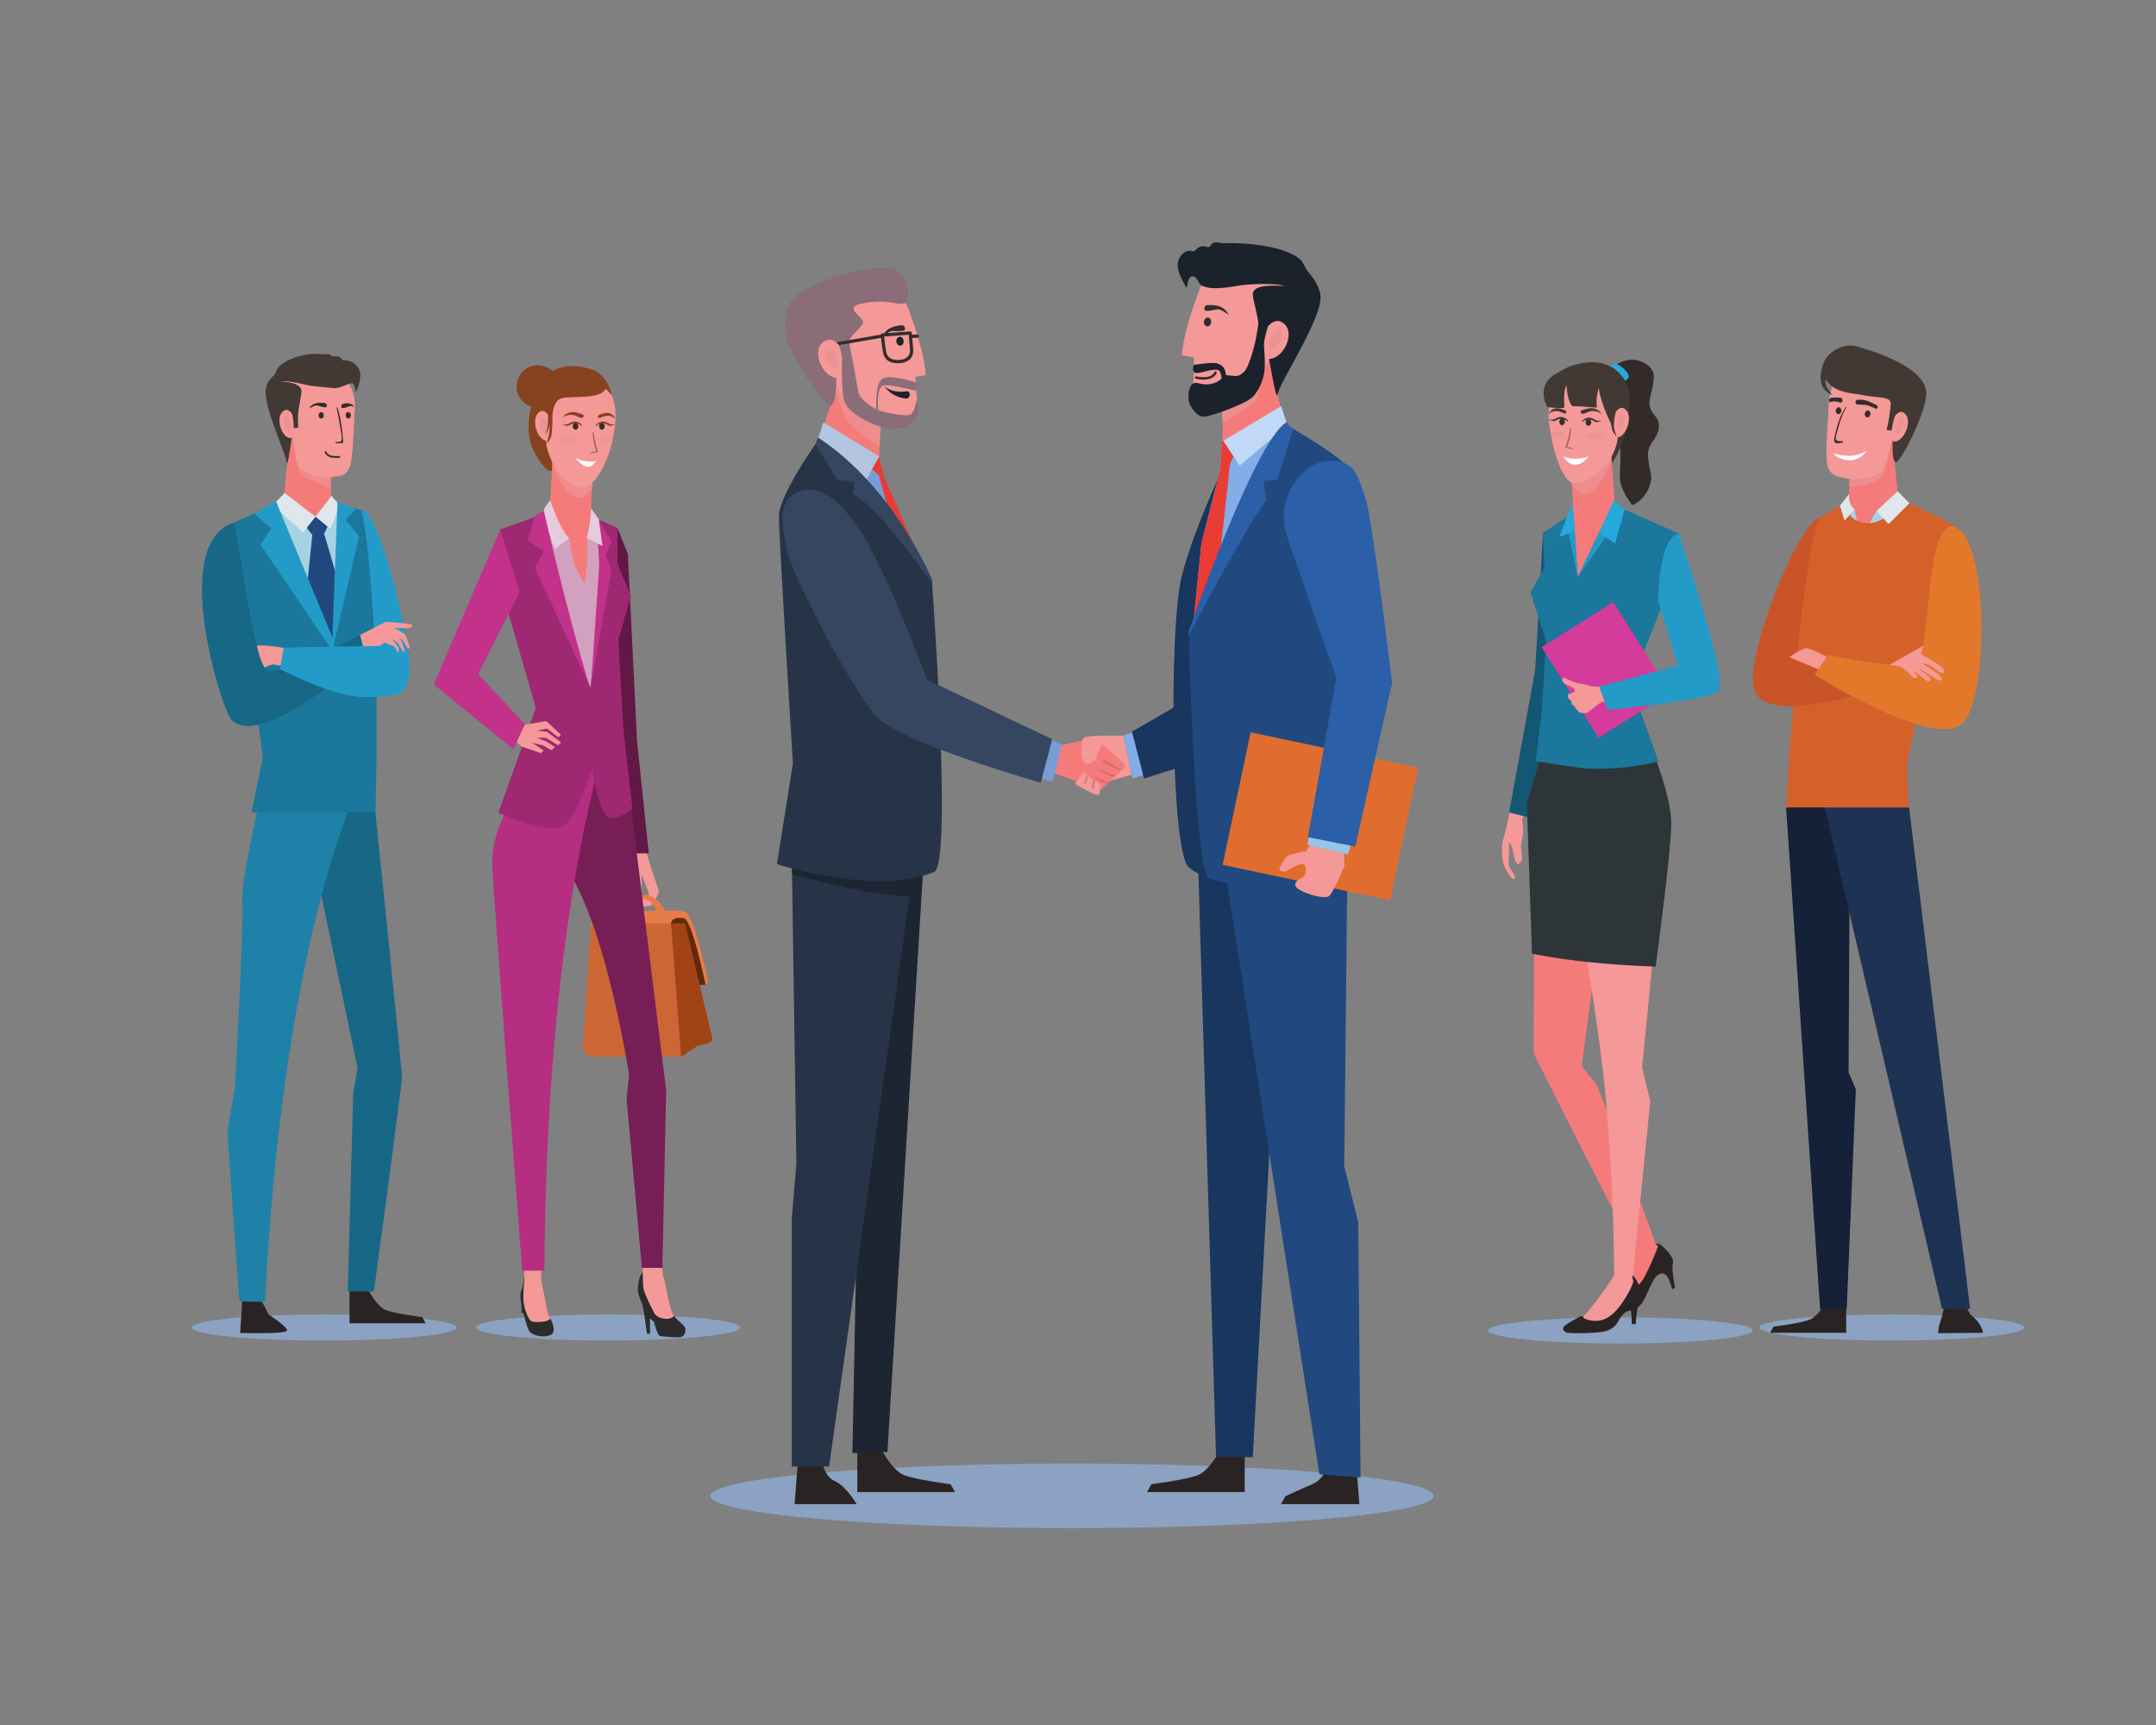 <?xml version="1.0" encoding="utf-8"?>
<!-- Generator: Adobe Illustrator 25.2.0, SVG Export Plug-In . SVG Version: 6.00 Build 0)  -->
<svg version="1.1" id="Layer_1" xmlns="http://www.w3.org/2000/svg" xmlns:xlink="http://www.w3.org/1999/xlink" x="0px" y="0px"
	 viewBox="0 0 1000 800" style="enable-background:new 0 0 1000 800;" xml:space="preserve">
<rect x="0" y="0" width="1000" height="800" fill="#808080" stroke="none"/>
<style type="text/css">
	.st0{display:none;fill:url(#SVGID_1_);}
	.st1{fill:#8BA2C2;}
	.st2{fill:#292423;}
	.st3{fill:#176787;}
	.st4{fill:#1D81A8;}
	.st5{fill:#F57B7B;}
	.st6{opacity:0.5;fill:#E6A1A1;}
	.st7{fill:#F59898;}
	.st8{fill:#423834;}
	.st9{fill:#332D2B;}
	.st10{opacity:0.75;fill:#E69191;}
	.st11{fill:#1B779C;}
	.st12{fill:#A8D2E3;}
	.st13{fill:#214980;}
	.st14{fill:#DFE7ED;}
	.st15{fill:#239BC9;}
	.st16{fill:#142138;}
	.st17{fill:#1E3254;}
	.st18{fill:#FFFFFF;}
	.st19{fill:#D66029;}
	.st20{fill:#C95427;}
	.st21{fill:#E3782B;}
	.st22{fill:#E67D49;}
	.st23{fill:#CC6735;}
	.st24{fill:#61280D;}
	.st25{fill:#A14315;}
	.st26{fill:#611845;}
	.st27{fill:#2B2B2B;}
	.st28{fill:#781E56;}
	.st29{fill:#B52E81;}
	.st30{fill:#87421F;}
	.st31{opacity:0.75;fill:#8C4C4C;}
	.st32{opacity:0.5;fill:#E69191;}
	.st33{fill:#9E2871;}
	.st34{fill:#C2318A;}
	.st35{fill:#D1A1BF;}
	.st36{fill:#E8CADD;}
	.st37{fill:#135773;}
	.st38{fill:#2E3538;}
	.st39{fill:#332B28;}
	.st40{fill:#26A9DB;}
	.st41{fill:#D43B9A;}
	.st42{fill:#1D2533;}
	.st43{fill:#273347;}
	.st44{fill:#1B222B;}
	.st45{fill:#8A6D79;}
	.st46{fill:#789DD6;}
	.st47{fill:#E83C35;}
	.st48{fill:#B3C5E0;}
	.st49{fill:#354661;}
	.st50{opacity:0.5;fill:#A65F5F;}
	.st51{fill:#18365E;}
	.st52{fill:#82ADE6;}
	.st53{fill:#C1D8F7;}
	.st54{fill:#2B60A8;}
	.st55{fill:#E06D2F;}
	.st56{fill:#93C6E8;}
</style>
<radialGradient id="SVGID_1_" cx="486.212" cy="386.255" r="334.928" gradientUnits="userSpaceOnUse">
	<stop  offset="0" style="stop-color:#B9DBF0"/>
	<stop  offset="0.431" style="stop-color:#B7DAF0"/>
	<stop  offset="0.672" style="stop-color:#AED7F0"/>
	<stop  offset="0.867" style="stop-color:#A1D2F0"/>
	<stop  offset="1" style="stop-color:#92CDF0"/>
</radialGradient>
<path class="st0" d="M194.89,615.65c0,0-8.52,17.84-61.39-93.19S15.41,286.28,163.46,256.32s371.85,42.36,481.15,1.76
	s199.16-172.72,244.98-54.64c45.82,118.09-76.67,413.57-76.67,413.57L194.89,615.65z"/>
<g>
	<path class="st1" d="M211.74,615.65c0,3.34-27.49,6.05-61.39,6.05s-61.39-2.71-61.39-6.05c0-3.34,27.49-6.05,61.39-6.05
		S211.74,612.31,211.74,615.65z"/>
	<path class="st2" d="M171.03,598.61c0,0,3.77,7.2,7.89,8.92c4.11,1.71,16.92,3.31,16.92,3.31l1.6,2.86h-35.32v-18.17L171.03,598.61
		z"/>
	<path class="st2" d="M119.71,600.1l4.86,9.49c0,0,8.57,5.6,8.57,7.43c0,1.83-21.77,1.14-21.77,1.14l0.8-11.2l0.23-6.86H119.71z"/>
	<path class="st3" d="M174.11,376.76c0,0,12.34,119.33,12.34,122.76s-13.03,99.44-13.03,99.44h-12.12l2.51-91.89l2.06-11.66
		L146,400.77l7.54-35.66L174.11,376.76z"/>
	<path class="st4" d="M119.94,372.65c0,2.06-8.23,34.97-7.54,45.95c0.69,10.97-3.43,85.72-3.43,85.72l-3.43,20.12
		c0,3.43,5.49,79.15,5.49,79.15l12,0.17c0,0,4.46-141.96,40.12-231.79L119.94,372.65z"/>
	<g>
		<path class="st5" d="M131.88,232.02c0,0,7.28,6.28,13.36,6.73c6.08,0.45,8.37-5.9,8.37-5.9s-0.09-3.88-0.14-8.32
			c-0.04-3.31-0.07-6.94-0.02-9.47c0.03-1.39,0.07-2.45,0.15-2.95c0.41-2.67-8.83-14.19-18.27-9.81c-0.32,1.05-0.32,2.17-0.59,3.38
			C132.37,216.32,131.88,232.02,131.88,232.02z"/>
		<path class="st5" d="M131.88,232.03l-12.08,6.27c0,0,6.08,11.86,25.89,10.96s19.06-10.06,19.06-10.06l-11.15-6.35L131.88,232.03z"
			/>
		<path class="st6" d="M136.61,203.86c0,0,0.57,12.93,2.5,15.23c2.67,3.17,11.75,6.19,14.35,7.4c-0.04-3.31-0.07-8.89-0.02-11.42
			L136.61,203.86z"/>
		<path class="st7" d="M137.67,177.25c0,0-7.38-1.94-7.82,0.75c-0.44,2.69,7.75,3.88,7.75,3.88L137.67,177.25z"/>
		<path class="st7" d="M132.72,188.29c0,10.06,7.29,18.21,16.29,18.21c9,0,15.59-8.02,15.59-18.08c0-10.06-6.59-18.34-15.59-18.34
			C140.02,170.08,132.72,178.23,132.72,188.29z"/>
		<path class="st7" d="M164.54,188.79c0,0-0.58,18.05-1.66,25.04c-1.13,7.25-5.16,6.91-8.4,7.35c-6.6,0.9-15.16-2.12-16.49-5.73
			c-1.25-3.42-3.16-19.57-3.16-19.57L164.54,188.79z"/>
		<path class="st8" d="M138.27,191.82c-0.13,2.83,0.03,6.5,0.03,6.5l-2.15,0.34l-0.87,4.48c0,0-1.4,10.25-2.09,11.93
			c-0.68-5.18-11.83-28.22-9.78-35.41c0.68-2.36,1.21-3.35,3.86-5.85c0.66-0.63,1-3,2.58-4.25c5.57-4.4,14.14-6.12,19.76-5.25
			c0.79,0.12,1.8-0.45,3.38,0.17c0.64,0.25,0.87,0.71,1.46,0.84c0.7,0.14,1.52-0.45,2.81,0.11c1.1,0.48,1.83,1.87,2.14,1.8
			c2.87-0.62,7.72,2.21,7.72,6.43c0,2.79-0.75,5.78-2.08,7.99c-0.49,0.82,0.11-3.94-1.8-3.94c-1.76,0-5.46,2.61-8.71,2.27
			c-3.57-0.37-7.92-0.75-10.36-1.07c-1.48-0.19-10.98-2.8-13.57-1.93c4.95,0.15,9.43,1.56,9.25,4.67
			C139.77,183.24,138.35,190.03,138.27,191.82z"/>
		<path class="st9" d="M151.05,187.03c0,0-2.74-0.61-4.82,0.06c-2.07,0.67-3.01,2.49-3.01,2.49s2.63-1.7,3.69-1.57
			c1.06,0.13,4.11,1.48,4.58,0.57C151.96,187.67,151.05,187.03,151.05,187.03z"/>
		<path class="st9" d="M158.81,187.4c0,0,1.85-0.77,3.69-0.14c1.84,0.63,1.61,1.55,1.61,1.55s-0.67-0.64-1.62-0.49
			c-0.95,0.15-3.69,1.56-4.09,0.65C157.99,188.05,158.81,187.4,158.81,187.4z"/>
		<path class="st9" d="M147.77,192.64c0.02,0.83,0.59,1.48,1.26,1.46c0.68-0.02,1.2-0.71,1.18-1.53c-0.02-0.83-0.59-1.48-1.26-1.46
			C148.28,191.12,147.75,191.81,147.77,192.64z"/>
		<path class="st9" d="M160.32,192.64c0.02,0.83,0.59,1.48,1.26,1.46c0.68-0.02,1.2-0.71,1.18-1.53c-0.02-0.83-0.59-1.48-1.26-1.46
			C160.83,191.12,160.3,191.81,160.32,192.64z"/>
		<path class="st7" d="M135.6,192.22c0,0-2.08-4.05-4.79-1.01c-2.71,3.04-0.42,10.89,3.33,11.91
			C137.89,204.13,135.6,192.22,135.6,192.22z"/>
		<path class="st10" d="M134.51,194.93c-0.31-1.58-1.32-2.76-2.45-2.07c-1.13,0.68-0.59,4.12,0.59,5.9
			c1.18,1.78,1.87,1.17,2.08,0.79C134.95,199.16,134.73,196.09,134.51,194.93z"/>
		<path class="st9" d="M155.82,212.38c-1.75,0-4.41-0.39-5.23-2.63c-0.08-0.21,0.03-0.45,0.24-0.53c0.21-0.08,0.45,0.03,0.53,0.24
			c1,2.73,5.87,2,5.92,1.99c0.23-0.04,0.43,0.12,0.47,0.34c0.04,0.22-0.12,0.43-0.34,0.47
			C157.33,212.28,156.69,212.38,155.82,212.38z"/>
		<path class="st9" d="M155.87,204.94c1.44-0.02,2.46,0.37,2.61-1.26c0.15-1.67-0.43-3.99-0.67-5.6c-0.44-3-1.12-5.94-1.66-8.91
			c-0.05-0.27,0.33-0.38,0.41-0.11c1.57,5.17,2.24,10.68,2.66,16.05c0.01,0.12-0.1,0.29-0.23,0.31c-1.06,0.14-2.06,0.22-3.13,0.1
			C155.52,205.47,155.5,204.95,155.87,204.94z"/>
	</g>
	<path class="st11" d="M131.88,232.03l-23.83,10.55l13.83,108.81l-5.2,25.37h57.43c0,0,3.57-103-6.52-140.24l-14-3.67l-7.6,12.93
		L131.88,232.03z"/>
	<polygon class="st12" points="128.17,235.84 146.34,239.61 159.03,236.06 154.91,297.04 153.54,297.39 	"/>
	<polygon class="st13" points="140.97,243.15 144.85,248.07 142.45,271.38 154.46,297.33 157.31,271.15 150.34,247.49 
		153.31,241.32 146.34,239.61 	"/>
	<polygon class="st14" points="131.94,228.64 146.34,239.61 140.63,246.92 126.62,234.29 	"/>
	<polygon class="st14" points="146.34,239.61 153.2,245.27 157.66,234.29 153.71,230.01 	"/>
	<polygon class="st15" points="127.94,232.29 154.17,295.56 156.54,232.66 164.97,236.18 160.17,240.98 166.57,248.75 
		154.86,298.76 156.11,304.59 120.85,252.64 125.88,245.09 117.88,238.24 	"/>
	<path class="st7" d="M134.2,300.95c0,0-11.37-2.25-14.6-1.51c-3.23,0.74-2.74,5.14-2.94,6.83c-0.2,1.69,3.23,5.36,3.23,5.36
		s4.9-3.94,7.25-3.43c2.35,0.52,5.95,0.62,5.95,0.62L134.2,300.95z"/>
	<path class="st3" d="M108.05,242.58c-29.49,9.83-5.14,86.52-0.69,91.21c13.74,14.44,62.29-29.49,62.29-29.49l-2.63-9.83
		c0,0-36.92,20.12-43.43,16C117.08,306.36,110.13,241.89,108.05,242.58z"/>
	<path class="st15" d="M167.6,236.52c6.69-0.69,18.17,41.49,21.6,64.81s-4.8,21.26-19.2,21.95c-14.4,0.69-40.12-13.03-40.12-13.03
		l1.71-9.94l42.26-0.77C173.86,299.53,171.71,252.52,167.6,236.52z"/>
	<path class="st7" d="M167.03,294.47l11.77-6.06c0,0,12.46,0.57,12.46,1.6s-2.06,1.37-2.06,1.37l-6.4-0.23c0,0,4.69,2.51,5.14,3.2
		c0.46,0.69,1.6,4.23,1.6,4.23s0.94,2.34,0.14,2.23c-0.8-0.11-1.29-1.29-1.29-1.29l-0.91-1.63l-2.63-2.51l1.71,2.69
		c0,0,1.6,4.4,0.8,4.29c-0.8-0.11-2.74-4.11-2.74-4.11l-2.97-2.06c0,0,2.33,2.69,3.03,3.83c0.63,1.03,0.23,3.09-0.11,2.51
		c-0.34-0.57-1.83-2.86-1.83-2.86l-4.29-1.66l-2.31,1.51l-7.74,0.2L167.03,294.47z"/>
</g>
<g>
	<path class="st1" d="M938.85,615.65c0,3.34-27.49,6.05-61.39,6.05s-61.39-2.71-61.39-6.05c0-3.34,27.49-6.05,61.39-6.05
		S938.85,612.31,938.85,615.65z"/>
	<path class="st2" d="M847.39,603.04c0,0-3.77,7.19-7.88,8.91c-4.11,1.71-16.9,3.31-16.9,3.31l-1.6,2.85h35.29v-18.16L847.39,603.04
		z"/>
	<polygon class="st16" points="828.46,374.48 828.6,376.94 844.2,607.08 856.56,606.94 860.78,505.18 857.41,497.31 858.08,373.07 	
		"/>
	<path class="st2" d="M909.07,600.24l4.85,9.48c0,0,4.86,3.08,5.85,8.39l-20.8,0.17c0-3.2,1.66-7.25,1.66-7.25l0.9-3.94l0.23-6.85
		H909.07z"/>
	<polygon class="st17" points="900.74,606.94 845,368.58 885.48,374.48 913.77,606.94 	"/>
	<g>
		<path class="st5" d="M880.56,231.59c0,0-7.5,6.74-14.02,7.23c-6.52,0.48-8.97-6.33-8.97-6.33s0.1-4.16,0.14-8.93
			c0.05-3.55,0.08-7.45,0.02-10.16c-0.03-1.49-0.08-2.63-0.16-3.17c-0.43-2.86,9.47-15.22,19.6-10.53c0.35,1.13,0.54,2.3,0.63,3.63
			C878.45,212.84,880.56,231.59,880.56,231.59z"/>
		<path class="st5" d="M880.87,231.6l12.96,6.73c0,0-6.52,12.72-27.77,11.75c-21.25-0.97-20.45-10.79-20.45-10.79l11.96-6.81
			L880.87,231.6z"/>
		<path class="st6" d="M877.84,201.95c0,0-2.4,14.7-3.96,17.51c-3.26,5.87-13.31,6-16.17,6.2c0.05-3.55,0.08-9.54,0.02-12.25
			L877.84,201.95z"/>
		<path class="st7" d="M882.41,189.15c-1.2,10.72-9.96,18.54-19.55,17.46c-9.59-1.08-15.66-10.42-14.46-21.14
			c1.2-10.72,9.22-18.76,18.82-17.68S883.61,178.43,882.41,189.15z"/>
		<path class="st7" d="M848.43,185.88c0,0-1.54,19.32-1.22,26.89c0.33,7.87,4.68,7.99,8.08,8.85c6.93,1.75,16.42-0.44,18.26-4.13
			c1.74-3.49,5.72-20.48,5.72-20.48L848.43,185.88z"/>
		<path class="st9" d="M861.34,185.42c0,0,3-0.32,5.13,0.64c0.94,0.42,3.81,1.56,4.27,2.14c0.58,0.73-0.41,1.47-0.41,1.47
			s-3.06-1.43-4.18-1.69c-2.61-0.6-5.07,0.07-5.46-0.96S861.34,185.42,861.34,185.42z"/>
		<path class="st9" d="M854.09,184.61c0,0-0.8-0.33-3.01-0.27c-1.03,0.03-1.76,0.02-2.35,0.49c-0.73,0.59-0.25,1.61,0.17,1.65
			c0.42,0.05,0.8-0.35,1.95-0.32c2.15,0.06,2.91,1.08,3.52,0.16C854.98,185.4,854.09,184.61,854.09,184.61z"/>
		<path class="st8" d="M845.61,169.07c0,0-4.6,10.72,4.41,14.16c0,0-5.73-5.51-2.24-9.2C851.28,170.33,845.61,169.07,845.61,169.07z
			"/>
		<path class="st8" d="M876.38,192.58c-0.45,3-1.33,6.76-1.33,6.76l3.72,0.6l-0.81,2.91c0,0-0.79,11.47,1.41,11.57
			c2.21,0.1,15.32-25.43,14-33.34c-2.08-12.37-28.78-19.34-31.78-20.31c-9.58-3.07-23.24,8.69-12.24,18.07
			c4.25,3.62,10.98,3.58,15.05,4.45c5.92,1.25,12.77,0.51,12.58,3.84C876.88,188.83,876.66,190.67,876.38,192.58z"/>
		<path class="st9" d="M867.54,192.17c-0.12,0.88-0.8,1.51-1.52,1.41c-0.72-0.1-1.2-0.9-1.08-1.77c0.12-0.88,0.8-1.51,1.52-1.41
			C867.18,190.5,867.66,191.3,867.54,192.17z"/>
		<path class="st7" d="M878.87,193c0,0,2.71-4.07,5.23-0.51c2.52,3.56-0.86,11.66-4.98,12.29C875,205.42,878.87,193,878.87,193z"/>
		<path class="st10" d="M879.71,196.01c0.52-1.64,1.74-2.78,2.86-1.92c1.12,0.86,0.13,4.46-1.34,6.22
			c-1.47,1.76-2.14,1.02-2.32,0.59S879.33,197.23,879.71,196.01z"/>
		<path class="st9" d="M854.06,190.66c-0.12,0.88-0.8,1.51-1.52,1.41c-0.72-0.1-1.2-0.9-1.08-1.77c0.12-0.88,0.8-1.51,1.52-1.41
			C853.7,188.99,854.18,189.78,854.06,190.66z"/>
		<path class="st18" d="M856.77,211.37c4.76,0.31,7.75-1.65,9.11-2.37c0,0-3.21,5.17-9.07,4.4c-5.45-0.72-6.26-3.09-6.26-3.09
			S852.48,211.09,856.77,211.37z"/>
		<path class="st9" d="M854.54,204.6c-1.05,0.02-2.72,0.11-3.02-0.83c-0.29-0.89,0.55-3.38,1.01-5.05c1.11-4.06,1.98-6.56,3.92-9.87
			c0.07-0.12-0.31-0.08-0.39,0.04c-2.89,4.38-3.97,8.57-5.2,13.88c-0.76,3.28,1.08,2.93,3.7,2.52
			C854.93,205.24,854.94,204.6,854.54,204.6z"/>
	</g>
	<polygon class="st12" points="870.44,236.89 866.23,244.2 875.5,241.38 	"/>
	<polygon class="st12" points="860.18,236.11 861.66,243.84 856.04,239.35 	"/>
	<path class="st19" d="M882.96,232.32c5.45,2.4,20.83,9.32,23.6,12.08c3.37,3.37-18.97,94.23-21.08,104.35
		c-2.11,10.12,0,25.72,0,25.72h-57.03c0,0,6.5-119.72,15.53-134.5l11.82-6.52c0,0,0.78,8.5,9.65,9.15
		C875.47,243.35,881.77,231.8,882.96,232.32z"/>
	<path class="st14" d="M860.18,236.11l-4.64,5.41l-2.11-7.03l4.22-5.38C857.65,229.12,857.02,234.01,860.18,236.11z"/>
	<polygon class="st14" points="870.44,236.89 875.92,243.07 885.62,233.37 880.21,227.82 	"/>
	<path class="st20" d="M843.98,239.98c-10.36,2.93-35.17,65.41-30.32,79.97c6.18,18.55,62.96-2.81,62.96-2.81l-1.97-8.43
		c0,0-41.26-0.52-40.93-5.59C834.15,296.51,839.1,249.99,843.98,239.98z"/>
	<path class="st7" d="M847.75,304.91c0,0-7.17-4.01-9.7-4.22c-2.53-0.21-8.08,4.08-8.08,4.08l14.41,6.04L847.75,304.91z"/>
	<path class="st21" d="M906.56,244.41c15.39,4.85,16.02,74.84,4.64,90.02c-11.38,15.18-69.57-21.5-69.57-21.5l6.32-9.28
		c0,0,39.63,8.85,42.16,2.53C895.72,292.17,893.74,240.37,906.56,244.41z"/>
	<path class="st7" d="M876.28,308.35l15.81-8.92l-1.12,3.94l6.75,3.94c0,0,5.06,3.09,3.94,4.5c-1.12,1.41-4.36-2.04-5.83-2.88
		c-1.48-0.84-4.43-1.48-4.43-1.48s2.95,2.11,5.27,3.58c2.32,1.48,5.06,3.58,3.79,4.43c-1.26,0.84-5.27-2.53-7.17-3.58
		c-1.9-1.05-4.36-1.97-4.36-1.97s5.48,3.02,6.32,4.5c0.84,1.48-0.42,1.62-1.26,1.41c-0.84-0.21-4.78-3.79-6.89-4.64
		c0,0,2.67,2.15,2.18,2.81c-1.05,1.41-3.02-0.84-3.02-0.84s-3.51-3.86-5.2-4.08C878.88,308.77,876.28,308.35,876.28,308.35z"/>
</g>
<g>
	<path class="st1" d="M343.45,615.65c0,3.34-27.49,6.05-61.39,6.05c-33.91,0-61.39-2.71-61.39-6.05c0-3.34,27.49-6.05,61.39-6.05
		C315.96,609.6,343.45,612.31,343.45,615.65z"/>
	<path class="st7" d="M299.99,395.46c0,1.51,5.74,18.12,5.74,18.12l-3.02,6.04c0,0-4.53,1.81-5.44,0c-0.91-1.81,0.91-3.32,0.91-3.32
		l3.02-1.51l-3.62-9.36v9.36l-3.93-2.72l-0.2-16.92L299.99,395.46z"/>
	<g>
		<path class="st22" d="M281.38,423.22c4.68,0,32.29-1.91,36.49-0.38c4.2,1.53,10.7,32.86,10.7,32.86l-1.34,0.96l-51.78-11.94
			l-1.24-16.53C274.22,428.19,276.7,423.22,281.38,423.22z"/>
		<path class="st23" d="M323.01,484.1l-7.09,5.99l-40.85,0c-2.79,0-4.99-2.36-4.79-5.14l3.94-56.77h43.56l12.61,53.26
			C326.02,482.31,324.02,482.01,323.01,484.1z"/>
		<path class="st24" d="M311.26,428.19c0,0,0.07-3.2,5.85-2.39c3.97,0.56,10.13,30.86,10.13,30.86l-4.68,0.29L311.26,428.19z"/>
		<path class="st25" d="M323.58,485.03l-7.67,5.06l-4.66-61.9h6.52l12.61,53.26C330.9,484.2,324.8,484.46,323.58,485.03z"/>
		<path class="st22" d="M304.83,423.56c0,0-1.46-5.01-4.63-6.24c-1.81-0.7-4.56,0.01-6.47-0.05c-1.61-0.05-1.12-1.98-0.78-2.06
			c0.81-0.19,7.65-0.5,9.57,0.7c1.91,1.21,5.44,3.62,6.04,7.45L304.83,423.56z"/>
	</g>
	<polygon class="st26" points="300.9,395.77 295.46,343.41 291.23,257.01 286.4,244.93 278.55,327.09 290.42,395.77 	"/>
	<g>
		<path class="st27" d="M307.45,591.24c0,0,1.05,2.7,1.41,5.04c0.35,2.34,1.88,9.96,3.16,12.89c1.29,2.93,5.16,4.92,5.74,6.56
			c0.59,1.64-0.23,3.87-1.88,4.34c-1.64,0.47-8.91-0.23-9.96-0.59c-1.05-0.35-2.58-6.33-2.58-6.33l-1.88-1.76v7.15h-1.41
			c0,0-1.41-11.49-2.11-13.48c-0.7-1.99-2.11-4.69-2.11-7.03c0-2.34,0.65-5.66,1.73-7.38C299.24,587.99,307.45,591.24,307.45,591.24
			z"/>
		<path class="st7" d="M298.11,591.03c0.04,2.62,0.09,5.86,0.57,7.47c0.71,2.34,3.53,8.21,4.91,10.67c0.8,1.43,3.28,2.59,6.09,2.47
			c1.29-0.06,2.29-0.68,2.98-1.34c-0.24-0.37-0.47-0.73-0.64-1.13c-1.28-2.93-2.81-10.54-3.16-12.88c-0.36-2.34-1.41-5.04-1.41-5.04
			l-0.95-8.19l-8.56,0.91L298.11,591.03z"/>
	</g>
	<path class="st28" d="M297.71,587.99h9.52l1.75-82.46l-17.47-140.66c0,0-1.66-14.61-13.57-18.25
		c-11.91-3.65-32.44,30.37-14.48,57.32c17.95,26.95,28.34,94.64,28.34,94.64l-1.17,10.83L297.71,587.99z"/>
	<g>
		<path class="st27" d="M251.09,593.41c0,0,0.63,3.46,1.15,5.76c0.52,2.31,1.36,7.65,1.89,9.53c0.52,1.89,2.31,4.4,2.62,7.12
			c0.31,2.72-0.84,3.46-3.56,3.88c-2.72,0.42-6.71-0.73-7.75-2.41c-1.05-1.68-2.72-8.49-2.72-8.49l-0.84,0.1c0,0,0.1-3.88-0.21-5.03
			c-0.31-1.15-0.52-4.09,0.21-5.55c0.73-1.47,1.15-5.55,1.15-5.55L251.09,593.41z"/>
		<path class="st7" d="M242.81,603.57c0.42,3.99,2.41,8.49,3.56,9.12c1.15,0.63,4.61,0.52,6.6,0.1c1.02-0.22,1.82-0.75,2.36-1.24
			c-0.49-1.04-0.97-2-1.2-2.84c-0.53-1.89-1.37-7.23-1.89-9.53c-0.53-2.31-1.16-5.77-1.16-5.77l-0.13-9.65l-7.95-0.91l0.26,9.95
			C242.95,595.89,242.54,600.94,242.81,603.57z"/>
	</g>
	<path class="st29" d="M252.54,589.3c0.64-161.91,27.82-242.87,27.82-242.87l-39.07,20.94c0,0-14.1,14.1-12.89,35.85
		c0.98,17.67,10.33,140.55,13.81,186.08H252.54z"/>
	<g>
		<path class="st7" d="M251.63,191.92c0,10.57,7.67,19.15,17.13,19.15s16.7-8.57,16.7-19.15c0-10.57-7.24-19.15-16.7-19.15
			S251.63,181.34,251.63,191.92z"/>
		
			<ellipse transform="matrix(0.707 -0.707 0.707 0.707 -53.653 228.9)" class="st30" cx="249.48" cy="179.21" rx="9.83" ry="9.83"/>
		<path class="st30" d="M251.98,195.16l3.36,3.92l0.84-4.68c0,0-0.28-8.08,4.01-9.6c4.29-1.52,18.06,0.88,20.72-4.55l2.84,2.97
			c0,0-1.71-9.47-9.47-11.94c-7.77-2.46-16.29-2.46-22.17,4.36c-5.87,6.82-7.68,19.57-6.63,26.91c0.95,6.63,7.2,16.11,10.04,15.92
			c2.84-0.19,0.57-5.68,0.57-5.68L251.98,195.16z"/>
		<path class="st5" d="M274.84,222.44c0,0-1.01,15.92-1.01,20.97c0,0-1.77,6.06-9.6,5.05c-7.83-1.01-9.42-9.08-9.42-9.08l1.59-28.82
			L274.84,222.44z"/>
		<path class="st6" d="M256.08,214.95c2.57,8,8.3,16.17,12.45,16.08c2.3-0.07,4.42-2.23,6.07-4.54c0.14-2.4,0.24-4.05,0.24-4.05
			l-18.45-11.87L256.08,214.95z"/>
		<path class="st7" d="M285.35,192.57c0,0,0.6,1.49-0.71,8.99c-2.27,12.95-8.94,24.61-14.6,24.61c-5.26,0-13.21-6.79-16.25-18.09
			c-0.84-3.13-0.85-8.18-0.85-8.18L285.35,192.57z"/>
		<path class="st7" d="M254.47,192.84c0,0-2.19-4.26-5.04-1.07c-2.85,3.2-0.44,11.45,3.51,12.52
			C256.88,205.36,254.47,192.84,254.47,192.84z"/>
		<path class="st10" d="M253.32,195.68c-0.32-1.66-1.39-2.9-2.57-2.18c-1.18,0.72-0.62,4.33,0.62,6.21
			c1.24,1.87,1.97,1.23,2.19,0.83C253.78,200.13,253.56,196.91,253.32,195.68z"/>
		<path class="st30" d="M254.74,194.25c0.65,1.8,0,10.31-1.71,11.67c0,0,2.02-1.08,2.71-3.95c0.44-1.83,0.54-7.66,0.4-8.19
			C255.97,193.13,254.77,192.42,254.74,194.25z"/>
		<path class="st30" d="M254.21,191.6c0,0,0.29,7.37-1.36,10.2c0,0,2.18-1.89,2.24-7.49C255.15,188.71,254.21,191.6,254.21,191.6z"
			/>
		<path class="st30" d="M268.94,191.75c-1.03-0.26-2.85-1.07-5.04-0.37c-2.19,0.7-2.99,2.34-2.99,2.34s0.98-1.07,3.57-1.33
			c2.97-0.29,5.24,2.84,6.22,0.7C271.02,192.39,269.97,192.01,268.94,191.75z"/>
		<path class="st30" d="M278.91,192.04c0.89-0.23,2.49-0.98,4.26-0.22c1.77,0.76,2.28,2.4,2.28,2.4s-0.89-1.07-3.04-1.39
			c-2.46-0.37-4.72,2.01-5.11,0.49C277.13,192.61,278.02,192.27,278.91,192.04z"/>
		<path class="st18" d="M276.35,213.85c0,0-4.83,1.14-9.76-1.71c0,0,3.69,4.55,6.16,4.36C275.22,216.31,276.35,213.85,276.35,213.85
			z"/>
		<path class="st9" d="M265.65,197.75c0.02,0.87,0.62,1.56,1.33,1.54c0.71-0.02,1.27-0.74,1.25-1.62c-0.02-0.87-0.62-1.56-1.33-1.54
			C266.19,196.15,265.63,196.87,265.65,197.75z"/>
		<path class="st9" d="M277.88,197.75c0.02,0.87,0.62,1.56,1.33,1.54c0.71-0.02,1.27-0.74,1.25-1.62c-0.02-0.87-0.62-1.56-1.33-1.54
			C278.42,196.15,277.86,196.87,277.88,197.75z"/>
		<path class="st30" d="M270.01,197.73c0,0-1.33-1.28-3.22-1.33c-1.99-0.05-2.23,0.99-3.69,1.14c-0.39,0.04-2.46-0.9-2.46-0.9
			s1.99,0.49,2.84,0c0.6-0.35,1.87-1.22,3.22-1.15C268.12,195.56,269.87,196.49,270.01,197.73z"/>
		<path class="st30" d="M276.26,197.73c0,0,1.33-1.28,3.22-1.33c1.99-0.05,2.23,0.99,3.69,1.14c0.39,0.04,2.46-0.9,2.46-0.9
			s-1.99,0.49-2.84,0c-0.6-0.35-1.87-1.22-3.22-1.15C278.15,195.56,276.4,196.49,276.26,197.73z"/>
		<path class="st31" d="M273.98,209.98c0.83-0.41,1.75-0.55,2.67-0.68c-0.29-0.53-0.45-1.17-0.63-1.73
			c-0.24-0.76-0.44-1.54-0.6-2.32c-0.32-1.5-0.47-3.04-0.49-4.58c0-0.33,0.47-0.32,0.5,0c0.12,1.54,0.36,3.06,0.69,4.57
			c0.16,0.72,0.35,1.44,0.56,2.15c0.21,0.69,0.55,1.39,0.62,2.1c0.01,0.14-0.13,0.24-0.25,0.25c-1,0.06-1.94,0.4-2.91,0.62
			C273.92,210.41,273.76,210.09,273.98,209.98z"/>
		<path class="st32" d="M259.68,203.88c0,0.84,1.99,1.52,4.45,1.52c2.46,0,4.45-0.68,4.45-1.52c0-0.84-1.99-1.52-4.45-1.52
			C261.67,202.37,259.68,203.05,259.68,203.88z"/>
		<ellipse class="st32" cx="280.87" cy="203.82" rx="3.25" ry="1.52"/>
	</g>
	<path class="st33" d="M293.35,375.12c0,0-7.25,5.74-11.18,3.93c-4.58-2.11-7.55-22.96-7.55-22.96s-6.14,21.75-12.99,26.58
		c-6.85,4.83-30.51-5.74-30.51-5.74l17.42-48.63l-15.71-54.37l-0.81-28.4l22.96-8.16c0,0,5.24,9.16,11.28,9.16
		c6.04,0,7.65-7.25,7.65-7.25l12.49,5.64v16.51l6.24,15.1l-5.84,20.34l2.46,42.29L293.35,375.12z"/>
	<polygon class="st5" points="273.56,237.6 275.15,243.27 271.98,274.53 263.14,263.2 256.04,238.21 268.05,236.17 	"/>
	<polygon class="st7" points="240.92,336.55 253.38,334.38 260.16,340.76 259.02,341.9 253.67,337.87 248.94,338.87 253.67,339.39 
		260.27,344.29 258.9,345.65 253.1,342.12 249.04,342.2 253.33,343.83 257.42,346.45 255.72,347.93 252.07,345.77 246.72,344.4 
		252.19,348.04 250.94,349.3 241.94,346.22 237.16,341.67 	"/>
	<polygon class="st34" points="232.03,245.53 201.21,317.43 238.07,347.43 243.5,335.95 221.75,312.59 241.09,274.53 	"/>
	<path class="st35" d="M272.1,249.36c1.61,7.45-1.01,21.55-1.01,21.55l-4.83-9.06l-2.22-12.28l-12.54-0.7l14.8,51.35l7.55,18.73
		l6.34-57.24l-2.57-13.44L272.1,249.36z"/>
	<path class="st36" d="M255.18,232.04c0,0,5.03,14.7,8.86,17.52l-6.65,5.03c0,0-5.64-13.49-5.64-16.11
		C251.76,235.87,255.18,232.04,255.18,232.04z"/>
	<path class="st34" d="M252.26,236.92c0,0,11.18,49.09,21.15,81.11l-25.37-54.68l4.23-7.55l-7.55-5.14l3.32-11.33L252.26,236.92z"/>
	<polygon class="st34" points="276.81,239.49 277.94,262.15 274.12,318.23 283.58,264.46 280.96,257.31 283.68,251.35 	"/>
	<path class="st36" d="M274.12,235.66c0,0-0.2,8.06-2.01,13.69l7.35,3.93l-1.71-12.39L274.12,235.66z"/>
</g>
<g>
	<path class="st1" d="M812.93,617.02c0,3.34-27.49,6.05-61.39,6.05s-61.39-2.71-61.39-6.05s27.49-6.05,61.39-6.05
		S812.93,613.68,812.93,617.02z"/>
	<path class="st5" d="M711.77,368.16c0,0-0.4,105.32-0.4,120.43c0,0,39.15,77.96,46.37,90.62c0.62,1.09-10.22,31.07-10.22,31.07
		l19.13-19.89l3.62-11.78l-2.33-1.54c0,0-25.85-72.82-28.18-75.19c-2.33-2.37-6.13-7.6-6.13-7.6l18.28-135.71L711.77,368.16z"/>
	<path class="st2" d="M752.8,608.82c0,0,5.39-1.54,6.97-2.63c1.58-1.09,2.85-3.42,4.16-6.26c1.31-2.83,3.39-7.74,4.94-8.63
		c1.55-0.88,2.45-1.08,3.86,0.01c1.41,1.09,2.92,6.68,2.92,6.68l1.29-0.8c0,0-1.82-8.67-0.98-11.45c0.84-2.78-5.24-8.41-6.32-8.77
		c-1.08-0.36-1.68,0.08-1.68,0.08l1.09,0.88c0,0-5.14,13.99-8.62,17.56c-3.48,3.56-8.13,7.31-8.13,7.31s-4.35,1.85-4.66,3.69
		C747.31,608.34,751.66,609.26,752.8,608.82z"/>
	<path class="st7" d="M761.61,494.89c0,0,9.98-95.69,9.65-113.25c-0.33-17.56-18.29-42.46-18.29-42.46l-32.58,22.68
		c0,0,14.32,66.59,21.99,125.83c5.02,38.79,6.13,80.04,6.3,103.91c-2.83,4.24-12.17,17.96-15.47,19.7
		c-10.71,5.61,6.93,3.83,6.93,3.83l8.16-2.11l7.58-8.98l2.21-9.03l-0.8-3.21l8.15-81.07L761.61,494.89z"/>
	<path class="st2" d="M756.99,591.78c0,0,0.33-0.33,1.08,0.5c0.75,0.83,2.59,4.09,3.25,7.34c0.67,3.25-1.42,5.17-1.83,7.17
		s-0.83,7.34-0.83,7.34l-1.84-0.08c0,0,0.08-6.51-0.75-6.84c-0.83-0.33-4.25,3.17-5.09,4.84c-0.83,1.67-2.67,4.67-7.17,5.51
		c-4.5,0.83-16.27,0.92-17.27,0.42c-1-0.5-2.17-1.5-1.17-2.75c1-1.25,7.34-4.67,8.01-4.84c0.67-0.17,1,0.33,1,0.33
		s-0.33,0.5,1.25,1.08c1.58,0.58,4.67,1.25,7.59,0.33c2.92-0.92,6.01-3.09,9.76-8.76c3.75-5.67,4.63-8.97,4.63-8.97L756.99,591.78z"
		/>
	<path class="st7" d="M705.94,380.58c0.64,1.77,0.64,4.94,0.38,6.76c-0.26,1.82-0.88,3.67-0.87,5.38c0.01,1.72,1.15,5.9,0.03,6.96
		c-1.12,1.06-0.99,1.59-2.05,0.57c-1.05-1.03-1.69-5.87-2.02-6.94c-0.33-1.07-1.43-2.9-1.43-2.9l-0.06,5.34c0,0-0.46,4.55-0.03,5.79
		s2.68,4.19,2.82,4.99c0.14,0.81-0.65,1.3-1.31,0.89c-0.66-0.41-3.31-4.15-4.11-7c-0.79-2.85-0.72-7.92-0.59-8.83
		c0.13-0.91,2.38-9,2.71-11.1c0.33-2.1,1.63-6.99,1.77-7.72c0.14-0.73,7.01-0.1,7.01-0.1L705.94,380.58z"/>
	<polygon class="st37" points="715.69,247.09 712.07,310.52 699.99,376.79 710.11,379.35 730.59,295.62 	"/>
	<path class="st38" d="M766.34,347.78c0,0,8.84,21.45,8.84,34.13c0,12.69-7.25,66.36-7.25,66.36s-14.78-0.4-30.48-2.01
		c-15.71-1.61-26.88-3.98-26.88-3.98l-2.38-69.42l8.02-27.45L766.34,347.78z"/>
	<g>
		<path class="st7" d="M752.19,190.45c-0.24,10.57-8.1,18.97-17.56,18.75c-9.46-0.21-16.5-8.95-16.26-19.52
			c0.24-10.57,7.67-18.98,17.13-18.76C744.96,171.13,752.43,179.88,752.19,190.45z"/>
		<path class="st39" d="M750.03,168.91c0,0,4.45-2.95,9.21-1.86c4.36,1.01,7.32,3.79,7.71,6.37c0.6,3.93-1.42,9.18-1.79,12.2
			c-0.81,6.62,4.83,6.91,4.25,12.64c-0.61,6.01-5.45,7.03-4.99,13.48c0.46,6.46,1.98,8.3,1.3,11.51
			c-1.81,8.59-8.62,11.02-8.62,11.02s-5.08-6.09-5.69-11.73c-0.25-2.32,0.28-8.83,0.2-11.28c-0.25-8.06-1.21-13.95-1.21-13.95
			L750.03,168.91z"/>
		<path class="st40" d="M747.17,170.86c0,0,0.17-3.02,2.86-1.95c2.25,0.89,6.94,4.99,4.88,6.76c-2.05,1.77-3.47,1.94-3.47,1.94
			L747.17,170.86z"/>
		<path class="st8" d="M751.77,193.68l-3.33,5.26c0,0-6.04-11.27-6.87-18.94c0,0-1.58,4.07-0.88,8.92
			c-1.54,0.27-7.76-0.7-11.24-0.48c-1.86-1.38-2.87-6.86-2.8-9.88c-2.12,3.58-0.58,10.4-1.3,10.55c-2.15,0.45-7.7-0.33-7.7-0.33
			s-5.87-10.02,4.28-15.62c2.44-1.34,4.45-2.78,8.09-3.86c7.82-2.31,16.35-2.09,22.06,4.86c5.72,6.95,3.58,16.75,2.37,24.06
			c-1.1,6.61-6.65,18.92-9.49,18.67c-2.84-0.25,2.3-5.69,2.3-5.69L751.77,193.68z"/>
		<polygon class="st5" points="753.55,245.68 734.22,279.91 726.57,242.66 740.26,238.83 		"/>
		<path class="st5" d="M728.76,220.75c0,0,1.01,15.92,1.01,20.97c0,0,1.77,6.06,9.6,5.05c7.83-1.01,9.85-9.09,9.85-9.09l-2.02-28.8
			L728.76,220.75z"/>
		<path class="st6" d="M747.51,213.26c-2.57,8-8.3,16.17-12.45,16.08c-2.3-0.07-4.42-2.23-6.07-4.54c-0.14-2.4-0.24-4.05-0.24-4.05
			l18.45-11.87L747.51,213.26z"/>
		<path class="st7" d="M718.46,190.34c0,0-0.63,1.48,0.51,9c0.74,4.87,1.83,9.67,3.27,13.76c3.69,10.51,6.71,11.08,9.11,11.14
			c4.23,0.1,15.01-6.45,18.32-17.68c0.91-3.11,1.03-8.16,1.03-8.16L718.46,190.34z"/>
		<path class="st7" d="M749.33,191.31c0,0,2.29-4.21,5.06-0.95c2.78,3.26,0.18,11.46-3.79,12.44
			C746.64,203.77,749.33,191.31,749.33,191.31z"/>
		<path class="st10" d="M750.42,194.17c0.36-1.65,1.45-2.87,2.62-2.12c1.17,0.75,0.52,4.35-0.76,6.19c-1.29,1.84-2,1.19-2.21,0.78
			C749.85,198.61,750.15,195.39,750.42,194.17z"/>
		<path class="st8" d="M734.89,189.88c1.04-0.23,2.88-1.01,5.05-0.25c2.17,0.75,2.93,2.4,2.93,2.4s-0.95-1.1-3.54-1.41
			c-2.96-0.36-5.31,2.72-6.23,0.56C732.8,190.48,733.85,190.12,734.89,189.88z"/>
		<path class="st8" d="M724.91,189.95c-0.89-0.25-2.47-1.04-4.25-0.32c-1.78,0.72-2.34,2.35-2.34,2.35s0.91-1.05,3.07-1.32
			c2.47-0.32,4.68,2.11,5.09,0.61C726.68,190.56,725.8,190.2,724.91,189.95z"/>
		<path class="st18" d="M725,211.45c0,0,3.71,2.8,11.78,0.27c0,0-2.35,3.66-6.13,3.79C727.12,215.63,725,211.45,725,211.45z"/>
		<path class="st9" d="M738.04,195.95c-0.04,0.87-0.66,1.55-1.37,1.51c-0.71-0.04-1.25-0.77-1.21-1.64
			c0.04-0.87,0.66-1.55,1.37-1.51C737.54,194.35,738.08,195.08,738.04,195.95z"/>
		<path class="st9" d="M725.81,195.68c-0.04,0.87-0.66,1.55-1.37,1.51c-0.71-0.04-1.25-0.77-1.21-1.64
			c0.04-0.87,0.66-1.55,1.37-1.51C725.32,194.07,725.86,194.81,725.81,195.68z"/>
		<path class="st8" d="M733.69,195.84c0,0,1.35-1.25,3.25-1.25c1.99,0,2.2,1.04,3.67,1.22c0.39,0.05,2.48-0.84,2.48-0.84
			s-2,0.44-2.84-0.06c-0.59-0.36-1.84-1.26-3.19-1.23C735.63,193.71,733.86,194.61,733.69,195.84z"/>
		<path class="st8" d="M727.44,195.69c0,0-1.3-1.31-3.19-1.4c-1.99-0.1-2.25,0.94-3.72,1.05c-0.39,0.03-2.44-0.96-2.44-0.96
			s1.98,0.53,2.84,0.06c0.61-0.33,1.9-1.18,3.25-1.08C725.59,193.48,727.32,194.46,727.44,195.69z"/>
		<path class="st31" d="M729.43,208c-0.82-0.43-1.74-0.59-2.65-0.74c0.3-0.52,0.48-1.16,0.67-1.72c0.25-0.76,0.47-1.53,0.66-2.31
			c0.36-1.5,0.54-3.03,0.59-4.57c0.01-0.33-0.47-0.33-0.5-0.01c-0.16,1.53-0.43,3.05-0.79,4.55c-0.17,0.72-0.38,1.43-0.61,2.14
			c-0.22,0.68-0.59,1.38-0.67,2.09c-0.02,0.14,0.12,0.24,0.24,0.25c1,0.08,1.93,0.44,2.9,0.69
			C729.48,208.42,729.65,208.11,729.43,208z"/>
		<path class="st32" d="M743.87,202.23c-0.02,0.84-2.03,1.47-4.49,1.41c-2.46-0.06-4.44-0.78-4.42-1.62
			c0.02-0.84,2.03-1.47,4.49-1.41C741.91,200.67,743.89,201.39,743.87,202.23z"/>
		<path class="st32" d="M725.94,201.76c-0.02,0.84-1.49,1.48-3.29,1.44c-1.8-0.04-3.24-0.75-3.22-1.59
			c0.02-0.84,1.49-1.48,3.29-1.44C724.52,200.21,725.96,200.92,725.94,201.76z"/>
		<path class="st8" d="M747.59,189.09c0,0-1.18,4.57,0.08,9.82c0.41,1.72,2.19,3.57,2.19,3.57s-1.33-3.1-1.34-5.22
			C748.47,192.23,747.59,189.09,747.59,189.09z"/>
	</g>
	<path class="st11" d="M748.82,234.2l29.91,13.29l-6.64,30.25l-15.72,39.83l12.9,35.57c0,0-20.28,5.15-37.36,2.84
		c-11.18-1.51-19.64-3.02-19.64-3.02l2.88-23l1.94-32.93l-7.25-22.35l6.49-11.48l-0.65-16.11l14.1-9.26l2.01,29.81l9.92-20.74
		L748.82,234.2z"/>
	<polygon class="st15" points="731.8,267.63 747.15,245.72 741.72,246.88 	"/>
	<polygon class="st40" points="748.52,231.98 741.72,246.88 749.1,252.08 753.55,236.41 	"/>
	<polygon class="st15" points="730.39,246.18 731.8,267.63 727.26,246.23 	"/>
	<polygon class="st40" points="729.39,233.19 723.14,249.1 730.39,246.18 	"/>
	
		<rect x="719.79" y="291.29" transform="matrix(-0.532 -0.847 0.847 -0.532 877.65 1106.792)" class="st41" width="49.62" height="39.27"/>
	<path class="st7" d="M742.03,318.35c0,0-2.95,0.21-3.64,0c-0.69-0.21-1.44-0.58-2.81-0.86s-3.3-0.41-4.29-0.76
		c-1-0.34-3.91-1.54-4.36-1.79c-0.45-0.24-1.96-1.13-2.3-0.27c-0.34,0.86,0.58,2.27,1.68,2.75c1.1,0.48,3.71,1.68,3.98,2.27
		c0.27,0.58,0.27,1.03-0.31,1.41c-0.58,0.38-2.09,0.45-2.51,0.82c-0.41,0.38-0.34,1.65,0.21,2.23c0.55,0.58,1.3,1.03,1.3,1.03
		s-0.31,1.13,0.21,1.61c0.51,0.48,1.3,0.76,1.3,0.76s0.07,1.06,0.55,1.37c0.48,0.31,0.82,0.48,0.93,0.65
		c0.1,0.17,0.17,0.82,0.93,0.93c0.76,0.1,2.16,0.48,3.33-0.03c1.17-0.51,5.35-4.5,6.73-4.81c1.37-0.31,1.96-0.31,1.96-0.31
		s-0.96-6.56-1.2-6.73C743.47,318.45,742.03,318.35,742.03,318.35z"/>
	<path class="st15" d="M778.72,247.49l0.23,1.08c0,0,23.54,68.2,17.9,72.23c-5.64,4.03-51.15,8.46-51.15,8.46l-4.03-10.87
		l36.65-9.67l-9.26-30.21C769.06,278.5,769.26,248.9,778.72,247.49z"/>
</g>
<g>
	<ellipse class="st1" cx="497.21" cy="693.73" rx="167.77" ry="14.96"/>
	<path class="st2" d="M380.86,675.57c0,0,0.92,9.04,6.2,11.24c5.28,2.2,10.29,10.76,10.29,10.76h-28.81l1.83-23.32L380.86,675.57z"
		/>
	<path class="st2" d="M409.08,672.62c0,0,4.84,9.24,10.12,11.44c5.28,2.2,21.7,4.25,21.7,4.25l2.05,3.67h-45.31v-23.32
		L409.08,672.62z"/>
	<polygon class="st42" points="428.89,391.68 411.61,673.37 395.37,673.91 400.83,394.85 	"/>
	<polygon class="st43" points="367.21,394.26 369.38,539.37 367.21,565.35 367.21,680.14 384.54,680.14 424.6,396.43 	"/>
	<path class="st42" d="M424.6,396.43l-2.73,19.3c-18.21-0.77-44.41-7.44-54.5-10.19l-0.18-11.28L424.6,396.43z"/>
	<g>
		<path class="st5" d="M375.42,214.78c0,0,9.61,8.72,18.03,9.27c10.38,0.69,14.88-6.15,14.88-6.15c-0.53-2.23-0.57-6.44-0.39-11.04
			c0.28-6.78,1.02-14.43,1.41-17.93c0.12-1.12,0.21-1.83,0.22-1.94c0.57-3.68-4.76-19.51-17.83-13.46c-0.12,0.6-3.12,1.39-3.25,1.99
			C385.28,191.04,375.42,214.78,375.42,214.78z"/>
		<path class="st6" d="M385.88,174.6c0,0,0.17,0.86,0.5,2.28c0.96,4.08,3.31,12.81,7.28,18.9c1.86,2.85,10.63,9.36,14.29,11.09
			c0.28-6.78,1.02-14.43,1.41-17.93l-22.62-13.82L385.88,174.6z"/>
		
			<ellipse transform="matrix(0.996 -0.085 0.085 0.996 -11.601 34.621)" class="st7" cx="401.08" cy="153.65" rx="22.54" ry="25.2"/>
		<path class="st7" d="M422.31,146.23c0,0,5.74,13.71,7.12,27.72l-8.06,1.35L422.31,146.23z"/>
		<path class="st7" d="M423.29,157.65c0,0,1.8,23.5,2.04,28.17c0.18,3.43-0.19,8.26-2.74,10.24c-6.58,5.09-16.92,1.24-22.96-2.84
			c-13.71-9.25-14.69-27.64-14.69-27.64L423.29,157.65z"/>
		<path class="st44" d="M415.76,158.43c0.13,1.14,0.98,1.97,1.91,1.87c0.93-0.11,1.58-1.11,1.45-2.25
			c-0.13-1.14-0.98-1.97-1.91-1.87C416.28,156.29,415.63,157.3,415.76,158.43z"/>
		<path class="st9" d="M418.62,150.79c0,0-3.88,0.15-6.43,1.77c-2.54,1.62-3.15,4.4-3.15,4.4s2.92-3.2,4.39-3.4
			c1.47-0.2,6.02,0.54,6.33-0.84C420.06,151.33,418.62,150.79,418.62,150.79z"/>
		<path class="st45" d="M394,158.16c0.08,3.12,0.95,6.28,0.95,6.28l-6.5,2.01l-0.54,8.95c0,0,0.1,12.71-2.74,12.76
			c-1.88,0.03-13.61-14.62-18.94-27.48c-2.74-6.6-2.14-12.47-1.46-15.92c1.03-5.24,4.17-7.92,9.15-10.64
			c15.81-8.63,37.1-11.03,40.69-9.3c7.32,3.52,7.47,14.68,5.4,15.64c-3.45,1.59-7.84-2.15-20.03,0.25
			c-9.42,1.86,0.34,5.96,0.36,8.67C400.35,151.59,393.94,155.68,394,158.16z"/>
		<g>
			<path class="st9" d="M416.45,168.44c-5.2,0-6.42-2.84-6.88-5c-0.5-2.31-1.02-7.77-1.04-8c-0.02-0.2,0.04-0.4,0.17-0.55
				c0.13-0.15,0.32-0.25,0.52-0.26l12.89-0.92c0.41-0.02,0.76,0.27,0.8,0.68c0,0,0.33,3.71,0.66,7.59c0.15,1.73-0.32,3.25-1.34,4.38
				c-1.2,1.32-3.11,2.04-5.55,2.08C416.6,168.43,416.52,168.44,416.45,168.44z M410.09,156.06c0.17,1.61,0.57,5.33,0.94,7.06
				c0.27,1.26,0.85,3.88,5.62,3.81c2.01-0.03,3.55-0.58,4.46-1.59c0.93-1.03,1.04-2.34,0.96-3.25c-0.24-2.84-0.48-5.58-0.59-6.85
				L410.09,156.06z"/>
			<path class="st9" d="M422.54,156.78c-0.4,0-0.73-0.31-0.75-0.71c-0.02-0.41,0.3-0.76,0.71-0.78l2.98-0.15
				c0.42-0.04,0.76,0.3,0.79,0.71c0.02,0.41-0.3,0.76-0.71,0.78l-2.98,0.15C422.56,156.78,422.55,156.78,422.54,156.78z"/>
			<path class="st9" d="M388.67,160.14c-0.36,0-0.67-0.26-0.74-0.62c-0.07-0.41,0.2-0.79,0.61-0.86l20.41-3.54
				c0.41-0.07,0.79,0.2,0.86,0.61c0.07,0.41-0.2,0.79-0.61,0.86l-20.41,3.54C388.75,160.14,388.71,160.14,388.67,160.14z"/>
		</g>
		<path class="st7" d="M389.17,160.13c0,0-3.97-5.29-8.15-0.71c-4.18,4.58,0.58,15.08,6.99,15.94
			C394.41,176.22,389.17,160.13,389.17,160.13z"/>
		<path class="st45" d="M394.95,164.43c0,0,2.62,13.6,3.08,17.16s7.41,8.12,9.82,8.86c2.41,0.73,11.74,2.81,14.08,1.93
			c2.83-1.07,2.76-7.3,3.4-6.56c0.64,0.74,1.52,7.39-1.87,9.87c-3.38,2.48-6.4,3.83-12.26,2.92c-5.86-0.91-17.14-6.67-19.3-11.8
			c-2.16-5.13-1.23-22.98-1.23-22.98L394.95,164.43z"/>
		<path class="st45" d="M424.63,177.37c0,0-13-4.62-16.04-1.13c-3.04,3.49-2.06,15.26-2.06,15.26l0.94,0.02
			c0,0-1.6-12.37,2.74-12.84c4.34-0.47,14.14,2.96,14.81,2.28C425.69,180.28,425.26,177.32,424.63,177.37z"/>
		<path class="st10" d="M387.65,164.01c-0.7-2.13-2.54-3.61-4.34-2.51c-1.81,1.1-0.5,5.77,1.69,8.05c2.19,2.28,3.27,1.35,3.58,0.79
			C388.89,169.78,388.17,165.58,387.65,164.01z"/>
		<path class="st44" d="M420.96,181.4c0,0,1.15,0.52,1,1.79c-0.15,1.26-1.25,1.65-1.25,1.65c-6.8-0.19-10.64-5.75-10.64-5.75
			C414.42,182.83,420.96,181.4,420.96,181.4z"/>
	</g>
	<polygon class="st46" points="407.82,211.67 409.8,220.29 429.66,266.49 394.64,225.34 	"/>
	<polygon class="st47" points="427.85,261.98 415.94,250.25 407.64,220.47 403.19,216.47 407.82,211.67 409.8,220.29 	"/>
	<polygon class="st48" points="407.82,211.67 401.19,223.45 378.99,204.86 381.88,195.83 	"/>
	<path class="st43" d="M378.99,204.86c0,0-17.73,24.82-17.73,34.56s6.5,114.78,6.5,114.78l-7.4,46.56c0,0,45.72,14.94,72.91,3.61
		c8.66-3.61-1.08-135.72-1.08-135.72S414.59,228.23,378.99,204.86z"/>
	<path class="st49" d="M432.34,270.74c-3.68-5.28-24.78-35.03-36.62-41.62l0.72-5.6l-7.94-0.9l-10.29-16.66
		c0.28-0.88,1.27-3.01,1.27-3.01c35.6,23.37,52.7,65.7,52.7,65.7S432.23,269.38,432.34,270.74z"/>
	<polygon class="st7" points="524.97,359.32 513.39,362.5 511.23,345 521.33,351.66 524.39,356.68 524.6,357.66 	"/>
	<path class="st5" d="M491.2,345.81l16.24-3.52c0,0,14.89,10.56,14.62,12.45c-0.27,1.89-11.64,11.64-11.64,11.64l-29.78-10.83
		l6.77-10.02L491.2,345.81z"/>
	<path class="st46" d="M492.55,345.27l-4.24,17.23c-2.04-0.62-4.81-1.21-7.49-1.99l5.6-18.07L492.55,345.27z"/>
	<path class="st49" d="M488.04,342.83l-5.32,20.21c-22.73-6.67-66.59-20.72-75.97-30.51c-10.79-11.23-38.99-64.42-41.7-77.42
		c-2.69-12.99-4.33-23.28,5.42-27.06c8.32-3.24,16.79,0.55,28.7,18.41c11.91,17.86,30.86,68.77,30.86,68.77L488.04,342.83z"/>
	<path class="st7" d="M498.6,363.58l3.61-5.41l7.94,5.41c0,0,0.36,3.88-0.54,4.96C508.7,369.63,498.6,363.58,498.6,363.58z"/>
	<path class="st50" d="M519.89,356.94c-0.53-0.63-1.29-0.92-2.01-1.27c-0.67-0.33-1.33-0.67-1.99-1.02c-1.32-0.7-2.6-1.4-3.84-2.22
		c-0.38-0.25-0.79,0.31-0.47,0.62c1.07,1.06,2.43,1.88,3.79,2.51c0.7,0.33,1.41,0.63,2.12,0.95c0.74,0.33,1.45,0.74,2.28,0.75
		C519.93,357.26,519.99,357.06,519.89,356.94z"/>
	<path class="st50" d="M517.15,359.73c-0.17-0.29-0.42-0.35-0.73-0.44c-0.28-0.08-0.56-0.17-0.84-0.26c-0.6-0.19-1.19-0.4-1.78-0.62
		c-1.19-0.45-2.35-0.97-3.48-1.54c-0.37-0.19-0.69,0.36-0.33,0.56c1.13,0.62,2.3,1.17,3.49,1.66c0.58,0.24,1.17,0.46,1.77,0.67
		c0.32,0.11,0.64,0.22,0.96,0.32c0.31,0.1,0.54,0.18,0.85,0.02C517.19,360.03,517.22,359.85,517.15,359.73z"/>
	<path class="st50" d="M513.67,362.53c-1.81-0.52-3.56-1.18-5.25-2.03c-0.31-0.16-0.56,0.27-0.27,0.46c1.61,1.08,3.42,1.9,5.29,2.38
		C513.97,363.47,514.19,362.68,513.67,362.53z"/>
	<path class="st50" d="M504.16,359.93c-0.17,0.23-0.27,0.52-0.38,0.79c-0.13,0.3-0.25,0.59-0.35,0.9c-0.19,0.58-0.39,1.15-0.6,1.72
		c-0.12,0.32,0.39,0.53,0.55,0.23c0.3-0.55,0.58-1.12,0.81-1.71c0.11-0.28,0.2-0.56,0.26-0.86c0.06-0.31,0.15-0.64,0.12-0.96
		C504.54,359.81,504.29,359.75,504.16,359.93z"/>
	<path class="st50" d="M507.54,361.69c-0.09-0.08-0.2-0.12-0.3-0.05c-0.01,0.01-0.03,0.02-0.04,0.03c0.05-0.01,0.11-0.03,0.16-0.04
		c-0.27,0.02-0.37,0.2-0.46,0.43c-0.08,0.22-0.14,0.44-0.17,0.68c-0.05,0.41-0.11,0.82-0.16,1.24c-0.05,0.4-0.12,0.8-0.13,1.2
		c-0.01,0.34,0.12,0.71,0.48,0.8c0.28,0.07,0.52-0.29,0.29-0.51c-0.01-0.01,0.02-0.1,0.03-0.14c0.04-0.16,0.08-0.32,0.12-0.49
		c0.08-0.34,0.13-0.69,0.2-1.04c0.06-0.35,0.14-0.69,0.19-1.04c0.03-0.19,0.03-0.39,0.02-0.58
		C507.75,361.99,507.71,361.79,507.54,361.69z"/>
	<path class="st6" d="M507.6,361.74c-0.01-0.02-0.04-0.02-0.05-0.04l0.09,0.09L507.6,361.74z"/>
	<path class="st7" d="M524.6,357.66l-2.55-2.92L511.23,345l-3.26,7.58c0,0-2.16,1.62-4.33,1.62c-2.16,0-2.71-10.29-1.07-11.91
		c1.62-1.62,18.41-1.07,18.41-1.07l3.41,15.47L524.6,357.66z"/>
	<path class="st2" d="M565.88,672.62c0,0-4.84,9.24-10.12,11.44c-5.28,2.2-21.7,4.25-21.7,4.25l-2.05,3.67h45.31v-23.32
		L565.88,672.62z"/>
	<polygon class="st51" points="581.07,675.8 596.05,400.04 555.63,397.87 564.02,675.53 	"/>
	<path class="st2" d="M618.19,675.57c0,0-3.74,10.34-9.02,12.54c-5.28,2.2-12.98,5.79-12.98,5.79l-2.05,3.67h36.37l-1.83-23.32
		L618.19,675.57z"/>
	<polygon class="st13" points="624.93,403.65 623.49,540.81 629.98,566.8 631.07,685.19 611.94,683.74 566.46,392.1 	"/>
	<polygon class="st52" points="525.13,339.58 520.98,341.21 525.44,360.97 531.8,358.94 	"/>
	<polygon class="st51" points="551.55,323.99 525.04,339.31 530.63,361.06 550.41,354.79 	"/>
	<path class="st51" d="M572.09,206.63c0,0-18.09,36.58-24.04,60.94c-5.96,24.36-4.87,127.5,3.25,134.54
		c8.12,7.04,10.83,1.35,10.83,1.35L572.09,206.63z"/>
	<g>
		<path class="st5" d="M597.64,202.78c0,0-7.92,9.37-16.26,9.94c-10.29,0.69-14.75-6.09-14.75-6.09c0.52-2.21,0.56-6.36,0.38-10.93
			c-0.3-7.38-1.17-15.79-1.49-18.67c-0.07-0.58-0.11-0.93-0.12-1.01c-0.55-3.66,9.3-19.61,22.25-13.61
			C590.75,177.48,597.64,202.78,597.64,202.78z"/>
		<path class="st6" d="M586.88,164.7c0,0-2.06,17.6-4.53,20.89c-2,2.69-11.73,8.42-15.34,10.11c-0.3-7.38-1.17-15.79-1.49-18.67
			L586.88,164.7z"/>
		
			<ellipse transform="matrix(0.092 -0.996 0.996 0.092 379.156 705.464)" class="st7" cx="576.34" cy="144.86" rx="24.96" ry="22.33"/>
		<path class="st7" d="M555.36,137.37c0,0-5.78,13.55-7.24,27.41l7.98,1.4L555.36,137.37z"/>
		<path class="st7" d="M554.31,148.68c0,0-0.78,24.81-0.72,28.21c0.06,3.4-1.83,5.58,1.15,10s22.66,1.62,26.61-4.43
			c3.95-6.04,10.9-25.66,10.9-25.66L554.31,148.68z"/>
		<path class="st9" d="M559.5,141.57c0,0,3.82-0.48,6.57,0.69c2.75,1.17,3.8,3.78,3.8,3.78s-3.37-2.65-4.84-2.61
			c-1.47,0.04-5.8,1.51-6.32,0.2C558.18,142.34,559.5,141.57,559.5,141.57z"/>
		<path class="st9" d="M561.76,149.51c-0.13,1.13-0.99,1.95-1.91,1.84c-0.92-0.11-1.55-1.11-1.42-2.24
			c0.13-1.13,0.99-1.95,1.91-1.84C561.26,147.38,561.9,148.38,561.76,149.51z"/>
		<path class="st44" d="M583.6,150.54c-0.5,3.84-1.5,8.44-1.5,8.44l6.51,1.3l0.05,6.05c0,0,3.17,19.54,3.79,16.78
			c1.57-6.98,21.83-36.73,19.93-46.8c-0.62-3.31-2.66-6.93-5.97-10.69c-0.83-0.94-1.93-3.8-2.82-4.75
			c-6.63-7.12-28.36-8.54-36.14-8.06c-1.09,0.07-2.4-0.84-4.63-0.19c-0.91,0.26-1.37,1.87-2.2,1.97c-0.97,0.11-2.02-0.81-3.86-0.2
			c-1.56,0.51-2.74,2.32-3.15,2.19c-3.85-1.2-6.85,2-7.31,5.37c-0.52,3.79,2.06,7.89,3.91,11.36c0.62,1.16,0.34-5.39,2.95-5.15
			c2.41,0.22,2.48,3.33,4.26,4.27c5,2.65,14.66,0.27,20.09-0.36c2.04-0.24,14.74-0.92,18.16,0.58c-6.78-0.42-14.45-0.44-14.61,3.82
			C581,138.65,583.91,148.1,583.6,150.54z"/>
		<path class="st7" d="M588.1,151.37c0,0,3.97-5.21,8.08-0.65c4.11,4.56-0.68,14.93-7.03,15.74
			C582.79,167.27,588.1,151.37,588.1,151.37z"/>
		<path class="st44" d="M553.81,169.19c0,0,8.74-1.33,10.7-0.67c2.9,0.99,4.64,2.29,4.37,10.84c-0.09,2.91-2.26,1.03-2.26,1.03
			s0.77-8.3-1.87-8.85c-3.49-0.73-10.15,2.94-11.12,0.73C552.86,170.53,553.81,169.19,553.81,169.19z"/>
		<path class="st44" d="M582.1,158.98c0,0-2.63,11.47-5.25,13.61c-2.85,2.32-2.55,1.91-8.39,1.37c-0.87-0.08-3.93,6.25-12.84,3.72
			c-4.16-1.18-4.94,5.67-4.08,8.92c0.51,1.95,3.18,5.87,5.9,6.59c2.72,0.72,20.86-6.03,23.79-9.27c3.51-3.88,5.03-9.14,5.35-12.68
			c0.33-3.53-0.42-12.28-0.42-12.28L582.1,158.98z"/>
		<path class="st9" d="M558.17,176.06c-1.84,0-3.38-0.38-3.51-0.41c-0.3-0.08-0.48-0.38-0.41-0.68c0.08-0.3,0.38-0.49,0.68-0.41
			c0.07,0.02,6.62,1.62,8.33-1.98c0.13-0.28,0.47-0.4,0.75-0.27c0.28,0.13,0.4,0.47,0.27,0.75
			C563.12,175.5,560.42,176.06,558.17,176.06z"/>
		<path class="st10" d="M589.57,155.22c0.71-2.1,2.54-3.56,4.32-2.46s0.46,5.72-1.73,7.96c-2.19,2.25-3.25,1.31-3.56,0.76
			C588.3,160.93,589.05,156.78,589.57,155.22z"/>
	</g>
	<polygon class="st52" points="566.78,204.45 565.91,218.12 557.25,251.87 552.92,294.64 597.14,197.37 	"/>
	<path class="st47" d="M573.76,209.1c0,0-3.26,4.33-3.52,8.11c-0.23,3.38-4.77,43.27-5.75,51.94c0,0.02,0,0.02,0,0.02L554,292.24
		c-0.32-0.09-0.56-0.58-0.69-1.51l3.94-38.85l8.66-33.75l0.86-13.67l1.34-0.32L573.76,209.1z"/>
	<polygon class="st53" points="567.36,204.45 574.94,215.96 597.14,197.37 594.25,188.34 	"/>
	<path class="st13" d="M597.14,197.37c0,0,29.42,16.24,32.12,24.36c2.71,8.12-8.66,135.72-8.66,135.72l11.55,50.53
		c0,0-56.08,6.12-71.47-0.72c-6.5-2.89-9.38-114.24-9.38-114.24S582.16,206.21,597.14,197.37z"/>
	<path class="st54" d="M592.45,222.28l-6.49,0.72l1.44,8.83c-7.9,9.92-32.71,56.47-36.07,62.8c-0.02-1.06-0.04-1.62-0.04-1.62
		s30.51-88.42,45.49-97.27c0,0,1.32,2.15,2.92,3.08l0.14,0.18L592.45,222.28z"/>
	
		<rect x="572.94" y="347.25" transform="matrix(0.978 0.207 -0.207 0.978 91.635 -118.595)" class="st55" width="79.41" height="62.85"/>
	<path class="st7" d="M609.18,388.94l-3.25,5.78c0,0-4.13,0.59-7.77,1.82c-2.22,0.75-3.18,3.36-4,4.59
		c-2.17,3.25,1.26,3.43,2.35,2.89c1.96-0.98,4.92-3.25,7.44-3.25c2.53,0,1.62,4.06,1.26,5.14c-0.36,1.08-5.41,2.53-4.33,5.05
		c1.08,2.53,13.72,6.86,15.88,4.33c2.17-2.53,6.86-13.72,6.86-13.72l-0.72-12.63H609.18z"/>
	<polygon class="st56" points="607.47,385.87 606.39,391.69 625.29,396.25 626.91,390.29 	"/>
	<path class="st54" d="M616.27,213.79c12.99-0.54,13.54,8.12,16.78,16.24c3.25,8.12,12.63,86.81,12.63,86.81l-17.07,75.78
		l-21.96-4.35l13.21-74.14c0.95,3.21-15.62-43.82-22.92-65.51C591.31,231.84,603.27,214.33,616.27,213.79z"/>
</g>
</svg>
